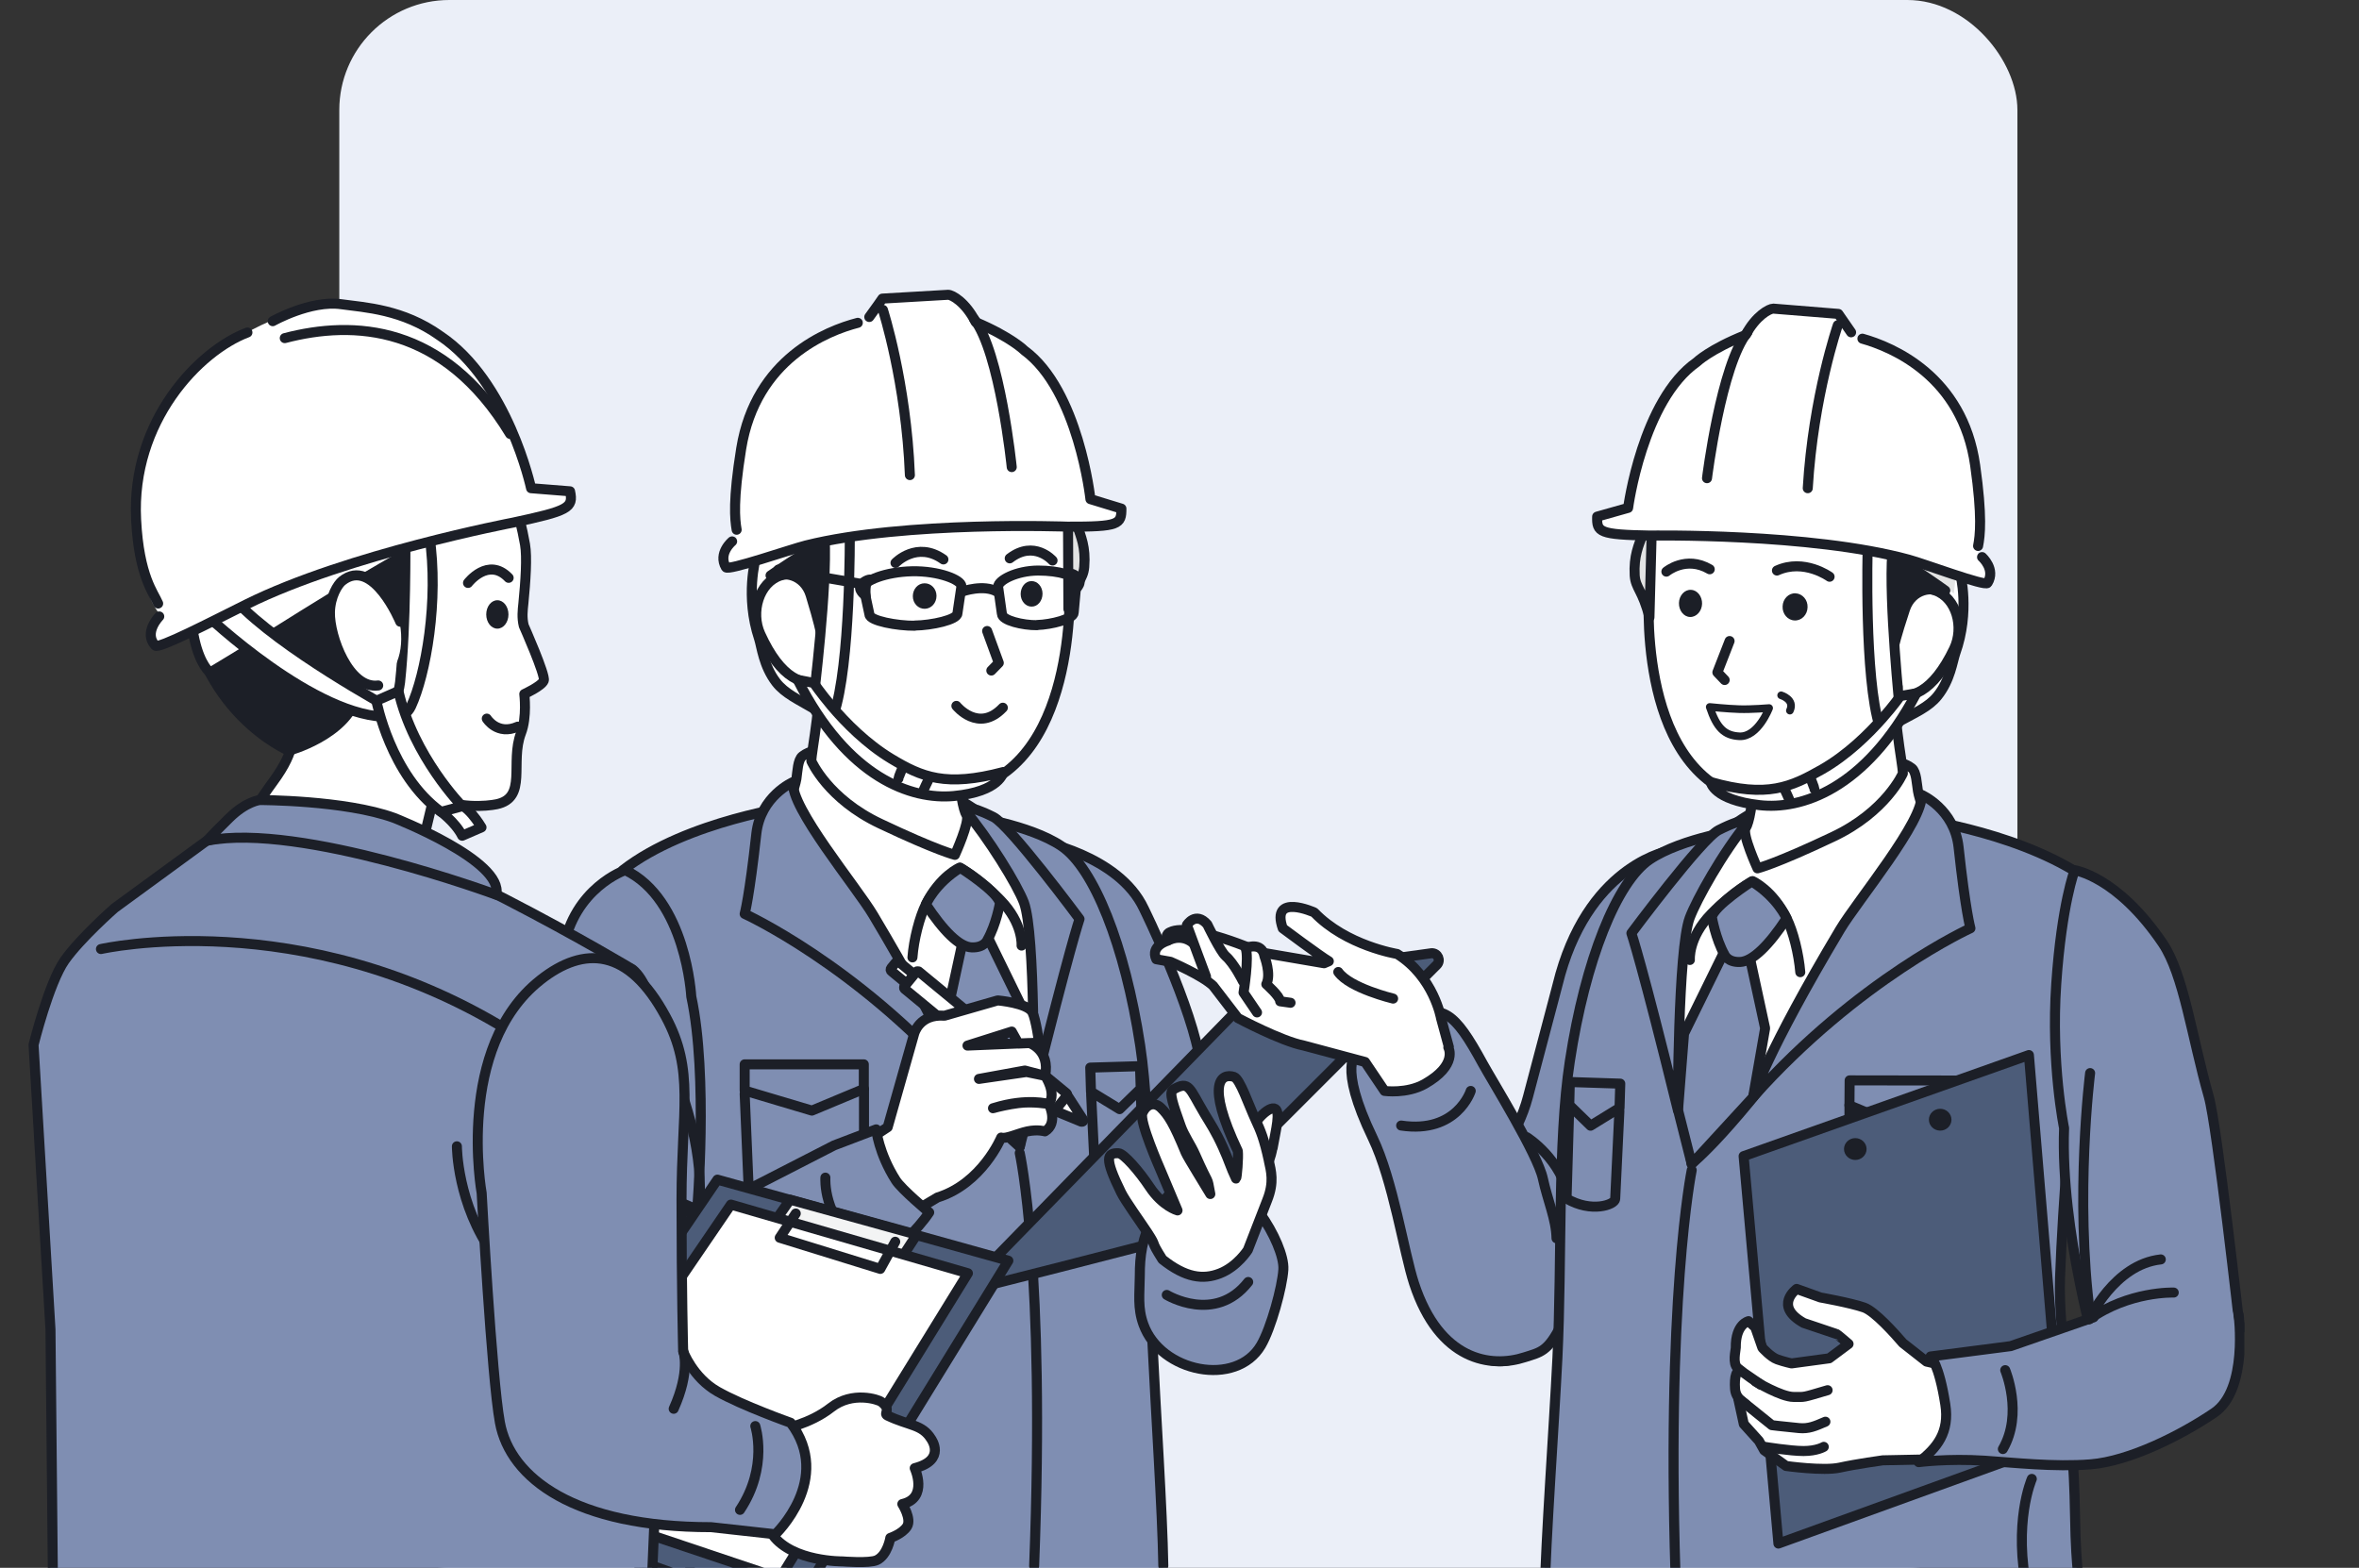 <svg width="343" height="228" viewBox="0 0 343 228" fill="none" xmlns="http://www.w3.org/2000/svg">
<rect x="0" y="0" width="343" height="228" fill="#333333" stroke="none"/>
<rect x="49.333" width="244" height="228" rx="16" fill="#EBEFF8"/>
<g clip-path="url(#clip0_2547_5933)">
<g clip-path="url(#clip1_2547_5933)">
<path d="M150.897 122.254C150.897 122.254 162.631 124.293 166.313 132.134C166.313 132.134 173.491 146.676 174.551 154.728C176.537 170.039 188.696 178.144 184.298 190.143C184.298 190.143 179.372 201.162 168.379 193.772C167.584 193.242 145.943 124.849 150.923 122.254H150.897Z" fill="#7F8EB2" stroke="#1C1F27" stroke-width="1.457" stroke-linecap="round" stroke-linejoin="round"/>
<path d="M93.204 216.95C93.099 224.684 92.781 225.903 92.966 228.366H169.041C169.226 227.519 169.359 226.406 169.332 224.605C169.2 216.552 168.034 205.11 167.531 194.647C166.842 180.608 167.531 163.629 165.783 152.08C163.558 137.485 159.028 126.254 154.34 123.101C149.651 119.949 140.884 118.731 140.884 118.731L115.826 117.221C115.826 117.221 99.906 119.34 90.556 126.598C90.556 126.598 94.582 160.847 95.376 183.124C95.641 190.647 93.416 203.096 93.204 217.003V216.95Z" fill="#7F8EB2"/>
<path d="M92.94 227.757C93.151 213.851 95.641 190.594 95.376 183.071C94.582 160.794 90.556 126.545 90.556 126.545C99.88 119.287 115.826 117.168 115.826 117.168L140.884 118.678C140.884 118.678 149.651 119.896 154.34 123.048C159.028 126.201 163.558 137.432 165.783 152.027C167.531 163.602 166.869 180.581 167.531 194.594C168.034 205.056 169.014 219.678 169.147 227.704" stroke="#1C1F27" stroke-width="1.457" stroke-linecap="round" stroke-linejoin="round"/>
<path d="M114.846 117.962C114.846 117.962 119.508 129.988 130.341 145.219C142.526 162.33 148.274 166.781 148.274 166.781C148.274 166.781 153.572 130.491 147.771 123.763C147.771 123.763 145.016 119.79 141.043 117.247C133.202 112.241 120.832 106.705 116.673 109.963C115.985 110.493 115.958 112.214 115.799 113.248C115.534 114.731 114.925 115.605 114.846 117.962Z" fill="white" stroke="#1C1F27" stroke-width="1.457" stroke-linecap="round" stroke-linejoin="round"/>
<path d="M143.612 136.266L149.386 148.08L150.234 159.046L148.274 166.781L139.48 157.192L137.731 147.285L140.115 136.266H143.612Z" fill="#7F8EB2" stroke="#1C1F27" stroke-width="1.457" stroke-linecap="round" stroke-linejoin="round"/>
<path d="M148.537 137.511C148.537 137.511 148.802 134.306 145.465 130.889C142.127 127.472 139.531 126.174 139.531 126.174C139.531 126.174 136.671 127.392 134.631 131.498C133.704 133.352 132.856 136.636 132.671 139.232" stroke="#1C1F27" stroke-width="1.457" stroke-linecap="round" stroke-linejoin="round"/>
<path d="M145.385 131.366C145.385 131.366 144.855 134.438 143.557 136.716C143.557 136.716 143.134 137.829 141.306 137.776C139.478 137.723 137.147 135.339 134.631 131.525C134.631 131.525 135.902 128.505 139.637 126.2C139.637 126.2 145.147 129.697 145.385 131.366Z" fill="#7F8EB2" stroke="#1C1F27" stroke-width="1.457" stroke-linecap="round" stroke-linejoin="round"/>
<path d="M115.321 113.724C115.321 113.724 110.58 115.764 109.971 121.247C108.964 130.439 108.275 132.902 108.275 132.902C108.275 132.902 124.354 140.213 139.479 157.192C139.479 157.192 137.598 150.888 126.976 133.087C124.539 128.982 114.845 117.38 115.321 113.751V113.724Z" fill="#7F8EB2" stroke="#1C1F27" stroke-width="1.457" stroke-linecap="round" stroke-linejoin="round"/>
<path d="M140.169 117.618C140.169 117.618 140.513 116.85 144.434 118.81C146.844 120.002 156.963 133.643 156.963 133.643C156.963 133.643 155.506 137.882 150.261 159.046C150.261 159.046 150.579 135.816 148.884 131.26C147.904 128.664 143.824 122.015 140.169 117.645V117.618Z" fill="#7F8EB2" stroke="#1C1F27" stroke-width="1.457" stroke-linecap="round" stroke-linejoin="round"/>
<path d="M140.142 96.189C139.533 101.222 139.533 107.129 139.507 112.029C139.507 114.969 140.036 117.751 140.54 118.572C141.07 119.419 138.845 124.32 138.845 124.32C138.845 124.32 136.222 123.684 128.011 119.79C120.356 116.188 117.972 110.678 117.972 110.678C117.972 108.983 119.667 102.175 119.164 93.434L140.142 96.216V96.189Z" fill="white" stroke="#1C1F27" stroke-width="1.457" stroke-linecap="round" stroke-linejoin="round"/>
<path d="M148.272 167.681C148.272 167.681 152.034 184.581 150.365 227.73" stroke="#1C1F27" stroke-width="1.457" stroke-linecap="round" stroke-linejoin="round"/>
<path d="M108.275 158.596L118.05 161.51L125.599 158.358V154.782H108.275V158.596Z" stroke="#1C1F27" stroke-width="1.457" stroke-linecap="round" stroke-linejoin="round"/>
<path d="M108.275 159.072L108.858 172.846C108.911 173.747 117.52 177.534 125.625 173.031V158.357" stroke="#1C1F27" stroke-width="1.457" stroke-linecap="round" stroke-linejoin="round"/>
<path d="M158.63 158.755L162.789 161.297L165.862 158.304L165.756 155.046L158.524 155.258L158.63 158.755Z" stroke="#1C1F27" stroke-width="1.457" stroke-linecap="round" stroke-linejoin="round"/>
<path d="M158.655 159.205L159.264 171.814C159.317 172.661 162.708 173.853 166.257 171.761L165.86 158.304" stroke="#1C1F27" stroke-width="1.457" stroke-linecap="round" stroke-linejoin="round"/>
<path d="M99.4 211.996C99.4 211.996 103.029 216.34 100.327 227.73" stroke="#1C1F27" stroke-width="1.457" stroke-linecap="round" stroke-linejoin="round"/>
<path d="M155.108 159.152L157.492 162.834C157.572 163.019 157.439 163.178 157.228 163.125L153.175 161.456L155.082 159.125L155.108 159.152Z" fill="white" stroke="#1C1F27" stroke-width="1.457" stroke-linecap="round" stroke-linejoin="round"/>
<path d="M133.096 143.682L133.785 142.834C133.89 142.702 133.89 142.49 133.732 142.384L130.712 139.894C130.579 139.788 130.368 139.788 130.262 139.947L129.573 140.795C129.467 140.927 129.467 141.139 129.626 141.245L132.646 143.735C132.778 143.841 132.99 143.841 133.096 143.682Z" fill="white" stroke="#1C1F27" stroke-width="1.457" stroke-linecap="round" stroke-linejoin="round"/>
<path d="M153.357 161.51L155.131 159.338C155.131 159.338 155.184 159.099 155.105 159.02L133.57 141.273C133.57 141.273 133.331 141.22 133.252 141.299L131.477 143.471C131.477 143.471 131.424 143.71 131.504 143.789L153.039 161.536C153.039 161.536 153.277 161.589 153.357 161.51Z" fill="white" stroke="#1C1F27" stroke-width="1.457" stroke-linecap="round" stroke-linejoin="round"/>
<path d="M152.487 160.556C152.487 160.556 150.183 160.132 148.037 160.423C146.607 160.609 145.229 160.927 144.382 161.165C144.461 161.165 144.488 161.139 144.567 161.112C149.388 159.629 152.487 160.556 152.487 160.556C153.679 158.94 151.957 156.45 151.957 156.45L149.255 155.894L142.342 156.9L149.017 155.682L151.957 156.45C152.725 152.689 149.679 151.682 149.679 151.682L140.673 152.053L147.11 150.013L148.09 151.762L151.083 151.629C151.083 151.629 150.633 148.239 150.103 147.206C149.388 145.855 145.07 145.484 145.07 145.484L137.336 147.709C133.627 147.418 132.912 150.358 132.912 150.358L129.071 163.92L123.721 167.443L124.197 167.151L129.548 178.171L136.303 174.144C142.792 172.131 145.574 165.43 145.574 165.43C146.289 165.668 147.931 164.847 149.388 164.529C150.924 164.211 151.931 164.529 151.931 164.529C153.944 163.337 152.487 160.503 152.487 160.503V160.556Z" fill="white"/>
<path d="M152.487 160.556C152.487 160.556 150.183 160.132 148.037 160.423C146.607 160.609 145.229 160.927 144.382 161.165C144.461 161.165 144.488 161.139 144.567 161.112C149.388 159.629 152.487 160.556 152.487 160.556ZM152.487 160.556C153.679 158.94 151.957 156.45 151.957 156.45M152.487 160.556V160.503C152.487 160.503 153.944 163.337 151.931 164.529C151.931 164.529 150.924 164.211 149.388 164.529C147.931 164.847 146.289 165.668 145.574 165.43C145.574 165.43 142.792 172.131 136.303 174.144L129.548 178.171L124.197 167.151L123.721 167.443L129.071 163.92L132.912 150.358C132.912 150.358 133.627 147.418 137.336 147.709L145.07 145.484C145.07 145.484 149.388 145.855 150.103 147.206C150.633 148.239 151.083 151.629 151.083 151.629L148.09 151.762L147.11 150.013L140.673 152.053L149.679 151.682C149.679 151.682 152.725 152.689 151.957 156.45M151.957 156.45L149.255 155.894L142.342 156.9L149.017 155.682L151.957 156.45Z" stroke="#1C1F27" stroke-width="1.457" stroke-linecap="round" stroke-linejoin="round"/>
<path d="M90.897 126.545C90.897 126.545 83.454 129.087 81.891 138.093L76.647 171.575C76.647 171.575 77.15 183.839 77.653 188.157C78.13 192.474 82.818 198.408 82.818 198.408C82.818 198.408 87.321 205.109 99.4 201.613C99.4 201.613 114.975 193.216 127.239 184.157C130.074 182.064 133.517 178.727 135.106 176.316C135.106 176.316 131.107 172.979 130.259 171.654C127.743 167.707 127.398 164.238 127.398 164.238L121.279 166.568L110.075 172.316L101.36 175.972C101.36 175.972 103.002 156.503 100.513 144.927C100.513 144.927 99.771 130.756 90.871 126.518L90.897 126.545Z" fill="#7F8EB2" stroke="#1C1F27" stroke-width="1.457" stroke-linecap="round" stroke-linejoin="round"/>
<path d="M120.011 171.257C120.011 171.257 119.587 177.085 124.991 181.005" stroke="#1C1F27" stroke-width="1.457" stroke-linecap="round" stroke-linejoin="round"/>
<path d="M87.005 180.501C87.005 180.501 95.296 176.687 101.388 175.972C101.388 175.972 96.938 173.509 92.091 173.694" stroke="#1C1F27" stroke-width="1.457" stroke-linecap="round" stroke-linejoin="round"/>
<path d="M92.092 144.054C92.092 144.054 102.979 161.006 101.654 175.284" stroke="#1C1F27" stroke-width="1.457" stroke-linecap="round" stroke-linejoin="round"/>
<path d="M140.036 187.732L184.563 142.093C184.749 141.907 184.96 141.802 185.225 141.802L208.138 138.623C209.065 138.57 209.542 139.682 208.906 140.318L168.908 180.316C168.908 180.316 168.617 180.528 168.458 180.581C168.458 180.581 139.665 188.05 140.089 187.732H140.036Z" fill="#4C5C79" stroke="#1C1F27" stroke-width="1.457" stroke-linecap="round" stroke-linejoin="round"/>
<path d="M192.402 143.206C192.428 143.842 191.872 144.371 191.13 144.424C190.389 144.477 189.779 144.001 189.726 143.365C189.7 142.729 190.256 142.199 190.998 142.173C191.74 142.12 192.349 142.597 192.402 143.232V143.206Z" fill="#1C1F27"/>
<path d="M201.672 142.067C201.699 142.702 201.143 143.232 200.401 143.259C199.659 143.285 199.05 142.835 198.997 142.199C198.971 141.563 199.527 141.034 200.268 140.981C201.01 140.928 201.619 141.405 201.672 142.04V142.067Z" fill="#1C1F27"/>
<path d="M186.601 184.634C186.442 187.15 184.826 193.137 183.343 195.653C179.741 201.772 168.774 199.6 166.258 192.607C165.384 190.196 165.702 188.236 165.728 185.508C165.728 182.647 166.046 180.025 167.609 177.27C171.211 170.939 171.026 173.615 176.112 172.078C180.747 170.674 186.839 180.925 186.601 184.607V184.634Z" fill="#7F8EB2" stroke="#1C1F27" stroke-width="1.457" stroke-linecap="round" stroke-linejoin="round"/>
<path d="M169.649 188.315C169.649 188.315 176.669 192.58 181.49 186.435" stroke="#1C1F27" stroke-width="1.457" stroke-linecap="round" stroke-linejoin="round"/>
<path d="M185.012 166.939C184.562 169.535 183.343 171.469 182.284 171.283C181.224 171.098 180.747 168.846 181.198 166.277C181.648 163.681 184.191 161.006 185.25 161.191C186.31 161.377 185.489 164.37 185.038 166.966L185.012 166.939Z" fill="white" stroke="#1C1F27" stroke-width="1.457" stroke-linecap="round" stroke-linejoin="round"/>
<path d="M184.51 168.873C183.795 165.562 183.266 164.37 182.577 162.887C181.517 160.609 180.299 156.9 179.425 156.609C177.597 156.026 175.266 157.43 179.981 167.39C180.087 168.317 179.849 171.283 179.716 171.389C178.868 169.615 178.762 168.926 177.809 166.833C176.776 164.555 176.034 163.469 175.16 162.012C172.882 158.172 172.935 157.112 170.604 158.437C169.889 158.86 170.631 160.741 171.664 163.708C172.167 165.165 173.147 166.463 173.783 167.919C175.981 172.926 175.425 170.701 175.981 173.641C175.637 173.032 172.697 168.317 172.405 167.628C170.631 163.31 169.862 162.145 168.803 161.112C167.77 160.105 166.604 160.662 166.101 161.907C165.624 163.072 168.67 169.985 168.67 169.985L171.213 176.025C171.213 176.025 169.041 175.442 167.161 172.608C165.651 170.33 163.399 167.734 162.631 167.707C160.962 167.655 160.512 168.343 163.002 173.402C163.611 174.647 165.73 177.561 166.843 179.256C168.379 181.614 167.055 180.051 169.015 183.15C172.379 185.826 174.922 186.143 177.359 185.19C179.901 184.21 181.438 181.773 181.438 181.773C181.438 181.773 183.689 175.945 184.246 174.542C185.305 171.893 184.802 170.277 184.484 168.794L184.51 168.873Z" fill="white" stroke="#1C1F27" stroke-width="1.457" stroke-linecap="round" stroke-linejoin="round"/>
<path d="M109.892 81.17C109.892 81.17 108.303 86.68 110.369 92.878C110.74 94.017 111.005 96.825 112.859 99.235C114.104 100.851 116.117 101.752 118.316 103.05L118.501 100.109C118.501 100.109 111.614 91.633 112.515 80.587L109.919 81.17H109.892Z" fill="white" stroke="#1C1F27" stroke-width="1.457" stroke-linecap="round" stroke-linejoin="round"/>
<path d="M119.614 88.799C120.726 92.163 123.057 97.99 119.958 98.997C116.859 100.003 113.521 98.732 110.555 92.216C109.098 89.011 110.369 84.746 113.442 83.713C116.514 82.68 118.501 85.435 119.587 88.772L119.614 88.799Z" fill="white" stroke="#1C1F27" stroke-width="1.457" stroke-linecap="round" stroke-linejoin="round"/>
<path d="M135.347 53.755C143.584 53.649 152.246 58.655 154.895 72.005C154.895 72.005 161.65 108.321 140.75 114.228C140.75 114.228 125.572 115.711 118.924 99.579C118.924 99.579 115.109 86.521 114.924 74.336C114.818 67.688 117.334 53.993 135.347 53.755Z" fill="white"/>
<path d="M155.505 84.084C155.505 84.084 157.12 110.228 141.28 114.704" stroke="#1C1F27" stroke-width="1.457" stroke-linecap="round" stroke-linejoin="round"/>
<path d="M141.6 114.598C141.6 114.598 136.037 116.108 128.779 111.446" stroke="#1C1F27" stroke-width="1.457" stroke-linecap="round" stroke-linejoin="round"/>
<path d="M118.738 97.911C118.738 97.911 118.632 101.752 124.01 107.367" stroke="#1C1F27" stroke-width="1.457" stroke-linecap="round" stroke-linejoin="round"/>
<path d="M132.725 86.707C132.725 87.74 133.519 88.561 134.473 88.534C135.426 88.508 136.168 87.687 136.168 86.653C136.168 85.621 135.373 84.799 134.42 84.826C133.466 84.826 132.725 85.673 132.725 86.707Z" fill="#1C1F27"/>
<path d="M148.405 86.388C148.405 87.421 149.147 88.242 150.021 88.216C150.895 88.216 151.584 87.368 151.584 86.335C151.584 85.302 150.842 84.481 149.968 84.507C149.094 84.507 148.405 85.355 148.405 86.388Z" fill="#1C1F27"/>
<path d="M153.041 81.514C153.041 81.514 150.366 78.468 146.816 81.197" stroke="#1C1F27" stroke-width="1.457" stroke-linecap="round" stroke-linejoin="round"/>
<path d="M130.206 81.859C130.206 81.859 133.305 78.601 137.173 81.356" stroke="#1C1F27" stroke-width="1.457" stroke-linecap="round" stroke-linejoin="round"/>
<path d="M143.529 91.765L145.225 96.401L144.139 97.513" stroke="#1C1F27" stroke-width="1.457" stroke-linecap="round" stroke-linejoin="round"/>
<path d="M139.059 102.652C139.059 102.652 142.264 106.652 145.813 102.917" stroke="#1C1F27" stroke-width="1.457" stroke-linecap="round" stroke-linejoin="round"/>
<path d="M156.591 76.322C157.147 77.991 157.889 79.554 157.65 82.441C157.492 84.348 156.405 84.587 155.346 88.56L155.293 76.402L156.591 76.349V76.322Z" fill="#E3E4E4" stroke="#1C1F27" stroke-width="1.457" stroke-linecap="round" stroke-linejoin="round"/>
<path d="M122.604 76.826C122.604 76.826 121.253 86.627 119.346 91.977C119.346 91.977 119.108 90.6 117.863 86.521C116.936 83.501 113.704 82.892 112.433 84.137L112.618 71.767L123.001 72.826L122.604 76.799V76.826Z" fill="#1C1F27" stroke="#1C1F27" stroke-width="1.457" stroke-linecap="round" stroke-linejoin="round"/>
<path d="M119.958 79.237C116.515 80.058 110.767 84.084 110.767 84.084L110.502 81.011C112.806 79.766 119.958 79.237 119.958 79.237Z" fill="white"/>
<path d="M112.038 83.686C112.038 83.686 117.468 79.898 119.905 78.945C119.905 78.945 112.806 79.607 110.502 80.852" stroke="#1C1F27" stroke-width="1.457" stroke-linecap="round" stroke-linejoin="round"/>
<path d="M123.559 77.647C123.559 77.647 123.692 96.772 121.228 103.897L118.314 101.434C118.314 101.434 120.301 85.382 119.904 78.309L123.533 77.621L123.559 77.647Z" fill="white" stroke="#1C1F27" stroke-width="1.457" stroke-linecap="round" stroke-linejoin="round"/>
<path d="M145.889 112.267C145.889 112.267 145.465 115.128 138.657 115.764C132.592 116.32 123.241 113.221 115.983 98.864L118.314 99.314C118.314 99.314 119.268 100.718 120.884 102.652C122.897 105.036 125.97 108.161 129.572 110.333C134.022 113.009 137.518 114.492 145.889 112.267Z" fill="white" stroke="#1C1F27" stroke-width="1.457" stroke-linecap="round" stroke-linejoin="round"/>
<path d="M135.03 113.327C135.03 113.327 134.209 114.969 134.209 115.154" stroke="#1C1F27" stroke-width="1.457" stroke-linecap="round" stroke-linejoin="round"/>
<path d="M131.293 111.5C131.293 111.5 130.631 113.062 130.631 113.221" stroke="#1C1F27" stroke-width="1.457" stroke-linecap="round" stroke-linejoin="round"/>
<path d="M107.774 65.224C110.502 48.457 126.581 46.576 126.581 46.576C127.322 46.232 128.303 43.424 128.303 43.424L138.262 42.815C139.454 42.656 140.328 44.245 141.997 46.364C146.897 48.298 148.963 50.947 148.963 50.947C156.831 56.721 158.552 72.561 158.552 72.561L162.79 73.859C164.194 74.575 164.751 76.667 155.215 76.561C155.215 76.561 131.481 74.919 117.204 79.29C114.926 79.978 105.867 83.051 105.549 82.468C104.966 81.435 105.549 80.561 105.549 80.561L107.297 78.839C107.297 78.839 105.973 76.482 107.801 65.224H107.774Z" fill="white"/>
<path d="M107.11 77.038C106.845 75.528 106.554 72.774 107.772 65.225C109.892 52.166 120.301 48.087 124.725 46.947" stroke="#1C1F27" stroke-width="1.457" stroke-linecap="round" stroke-linejoin="round"/>
<path d="M126.393 46.1C127.188 45.04 128.3 43.424 128.3 43.424L137.863 42.868C138.445 42.868 140.405 43.954 141.862 46.841C147.054 49.04 148.961 50.974 148.961 50.974C156.828 56.748 158.55 72.588 158.55 72.588L163.053 73.965C163.053 76.243 162.735 76.614 155.212 76.588C155.212 76.588 131.664 75.714 117.202 79.316C114.897 79.899 105.865 83.051 105.547 82.495C104.355 80.455 106.447 78.733 106.447 78.733" stroke="#1C1F27" stroke-width="1.457" stroke-linecap="round" stroke-linejoin="round"/>
<path d="M128.379 45.066C128.379 45.066 131.769 55.556 132.299 69.091" stroke="#1C1F27" stroke-width="1.457" stroke-linecap="round" stroke-linejoin="round"/>
<path d="M147.107 67.927C147.107 67.927 145.412 51.213 141.624 46.392" stroke="#1C1F27" stroke-width="1.457" stroke-linecap="round" stroke-linejoin="round"/>
<path d="M132.987 90.971C135.477 90.944 139.212 90.123 139.212 89.196L139.795 85.249C139.795 84.322 136.484 82.998 132.616 83.077C128.749 83.157 125.57 84.481 125.57 85.408L126.418 89.355C126.418 90.282 130.497 91.024 132.987 90.997V90.971Z" stroke="#1C1F27" stroke-width="1.457" stroke-linecap="round" stroke-linejoin="round"/>
<path d="M150.791 90.918C148.751 90.944 145.705 90.229 145.678 89.275L145.122 85.329C145.122 84.402 147.771 82.998 150.923 82.971C154.075 82.971 156.512 83.739 156.512 84.693L156.115 89.09C156.115 90.017 152.83 90.838 150.791 90.891V90.918Z" stroke="#1C1F27" stroke-width="1.457" stroke-linecap="round" stroke-linejoin="round"/>
<path d="M113.176 82.839L125.016 84.879" stroke="#1C1F27" stroke-width="1.457" stroke-linecap="round" stroke-linejoin="round"/>
<path d="M139.931 86.017C139.931 86.017 143.03 84.905 145.016 86.07" stroke="#1C1F27" stroke-width="1.457" stroke-linecap="round" stroke-linejoin="round"/>
<path d="M126.58 85.62C126.501 86.706 126.898 87.58 126.209 87.527C125.521 87.474 124.249 86.468 124.329 85.382C124.408 84.295 125.812 83.527 126.501 83.554C127.189 83.607 126.66 84.534 126.58 85.62Z" fill="#1C1F27"/>
<path d="M155.636 84.799C155.742 85.885 155.371 86.759 156.006 86.68C156.642 86.6 157.808 85.567 157.702 84.481C157.596 83.395 156.298 82.654 155.662 82.707C155.026 82.76 155.556 83.687 155.662 84.773L155.636 84.799Z" fill="#1C1F27"/>
<path d="M242.874 123.684C242.874 123.684 231.51 125.432 226.875 141.67C226.875 141.67 225.63 146.438 222.16 159.523C220.677 165.165 217.286 168.635 212.995 179.654C207.644 193.375 213.498 196.977 216.28 197.719C228.067 200.871 235.775 172.343 235.775 172.343L240.093 139.392L242.874 123.711V123.684Z" fill="#7F8EB2" stroke="#1C1F27" stroke-width="1.457" stroke-linecap="round" stroke-linejoin="round"/>
<path d="M220.069 163.178C230.718 185.349 226.824 197.533 221.897 197.798C216.626 198.09 209.898 199.414 206.083 187.998C204.733 183.918 202.137 171.204 199.594 165.509C197.263 160.317 196.468 156.45 196.468 156.45C196.468 156.45 196.283 151.47 204.097 148.371C210.322 145.907 211.672 145.696 220.069 163.178Z" fill="#7F8EB2"/>
<path d="M213.845 158.648C213.845 158.648 211.858 164.899 203.727 163.681" stroke="#1C1F27" stroke-width="1.457" stroke-linecap="round" stroke-linejoin="round"/>
<path d="M227.008 192.686C225.048 196.579 224.015 196.632 221.71 197.374C216.757 198.99 209.287 197.877 205.605 186.646C204.122 182.117 202.559 171.654 199.592 165.482C194.401 154.701 197.288 153.112 197.288 153.112C197.288 153.112 198.533 150.569 204.837 148C209.79 146.013 211.433 147.046 215.591 154.675C217.022 157.271 223.564 167.84 224.333 171.389C225.021 174.568 226.266 177.296 226.319 180.077" stroke="#1C1F27" stroke-width="1.457" stroke-linecap="round" stroke-linejoin="round"/>
<path d="M210.667 152.265L209.528 148.079C209.528 148.079 208.494 142.066 203.144 138.729C203.144 138.729 195.727 137.537 191.092 132.69C191.092 132.69 184.708 129.802 186.509 134.994C186.509 134.994 191.939 139.047 193.211 139.788L192.522 140.08L183.251 138.491C183.251 138.491 173.185 134.067 170.166 135.55C170.166 135.55 169.239 135.842 169.821 136.795C169.821 136.795 167.199 137.537 168.126 139.497L170.192 139.868C170.192 139.868 174.828 141.855 176.391 143.364L179.993 148.053C179.993 148.053 186.297 151.417 189.582 152.053L198.482 154.437L201.316 158.648C201.316 158.648 204.548 159.099 207.144 157.642C212.044 154.86 210.587 152.317 210.587 152.317L210.667 152.265Z" fill="white" stroke="#1C1F27" stroke-width="1.457" stroke-linecap="round" stroke-linejoin="round"/>
<path d="M186.375 145.748C186.375 145.033 184.176 143.417 184.176 143.417C184.918 141.961 183.911 139.365 183.911 139.365C183.408 136.875 181.157 138.173 181.157 138.173C181.739 139.418 180.865 144.636 180.865 144.636L182.825 147.523L187.726 146.146L186.401 145.775L186.375 145.748Z" fill="white"/>
<path d="M182.772 147.232L180.812 144.345C180.812 144.345 181.659 139.127 181.103 137.882C181.103 137.882 183.46 136.822 183.858 139.074C183.858 139.074 184.864 141.669 184.123 143.126C184.123 143.126 186.136 144.901 186.136 145.616L187.646 145.828" stroke="#1C1F27" stroke-width="1.457" stroke-linecap="round" stroke-linejoin="round"/>
<path d="M202.559 145.219C202.559 145.219 196.255 143.709 194.586 141.352" stroke="#1C1F27" stroke-width="1.457" stroke-linecap="round" stroke-linejoin="round"/>
<path d="M170.163 136.637C170.163 136.637 172.203 135.604 173.977 137.643" stroke="#1C1F27" stroke-width="1.457" stroke-linecap="round" stroke-linejoin="round"/>
<path d="M177.899 138.57C177.369 137.67 175.621 134.306 175.621 134.306C173.926 132.319 172.654 134.385 172.654 134.385C173.264 136.001 175.303 141.405 175.303 141.405L178.8 144.345L180.786 142.544C180.786 142.544 178.376 139.365 177.925 138.57H177.899Z" fill="white"/>
<path d="M175.357 142.014C175.357 142.014 173.159 136.134 172.576 134.518C172.576 134.518 173.848 132.478 175.543 134.438C175.543 134.438 177.424 138.359 178.218 139.047C179.463 140.133 180.708 142.676 180.708 142.676" stroke="#1C1F27" stroke-width="1.457" stroke-linecap="round" stroke-linejoin="round"/>
<path d="M228.12 174.409C227.113 168.555 222.001 165.377 222.001 165.377" stroke="#1C1F27" stroke-width="1.457" stroke-linecap="round" stroke-linejoin="round"/>
<path d="M301.81 232.869C302.234 229.372 301.81 229.107 301.704 220.101C301.493 206.01 299.241 193.401 299.532 185.799C300.354 163.231 304.459 128.584 304.459 128.584C295.003 121.247 278.871 119.075 278.871 119.075L253.496 120.585C253.496 120.585 244.596 121.803 239.854 125.008C235.113 128.213 230.504 139.577 228.252 154.357C226.451 166.065 227.14 183.256 226.451 197.454C225.921 208.049 224.756 219.651 224.597 227.783C224.544 230.644 224.597 231.015 224.597 232.816L301.81 232.869Z" fill="#7F8EB2"/>
<path d="M301.809 232.869C302.551 227.704 301.862 230.299 301.703 220.101C301.491 206.01 299.24 193.401 299.531 185.799C300.352 163.231 304.458 128.584 304.458 128.584C295.002 121.247 278.87 119.075 278.87 119.075L253.495 120.585C253.495 120.585 244.594 121.803 239.853 125.008C235.112 128.213 230.503 139.577 228.251 154.357C226.45 166.065 227.139 183.256 226.45 197.454C225.92 208.049 224.755 223.81 224.596 231.968" stroke="#1C1F27" stroke-width="1.457" stroke-linecap="round" stroke-linejoin="round"/>
<path d="M279.827 119.843C279.827 119.843 275.112 132.027 264.119 147.443C251.776 164.767 245.948 169.243 245.948 169.243C245.948 169.243 240.598 132.504 246.478 125.67C246.478 125.67 249.259 121.67 253.312 119.074C261.259 113.989 273.788 108.4 277.973 111.711C278.661 112.24 278.688 113.989 278.873 115.048C279.138 116.558 279.774 117.432 279.827 119.816V119.843Z" fill="white" stroke="#1C1F27" stroke-width="1.457" stroke-linecap="round" stroke-linejoin="round"/>
<path d="M250.715 138.385L244.861 150.305L243.987 161.43L245.974 169.27L254.901 159.549L256.649 149.537L254.238 138.385H250.715Z" fill="#7F8EB2" stroke="#1C1F27" stroke-width="1.457" stroke-linecap="round" stroke-linejoin="round"/>
<path d="M245.709 139.603C245.709 139.603 245.418 136.372 248.809 132.902C252.199 129.458 254.821 128.134 254.821 128.134C254.821 128.134 257.709 129.379 259.775 133.538C260.728 135.418 261.549 138.756 261.761 141.378" stroke="#1C1F27" stroke-width="1.457" stroke-linecap="round" stroke-linejoin="round"/>
<path d="M248.912 133.405C248.912 133.405 249.442 136.504 250.74 138.835C250.74 138.835 251.19 139.974 253.018 139.895C254.846 139.815 257.23 137.431 259.772 133.564C259.772 133.564 258.475 130.518 254.713 128.187C254.713 128.187 249.151 131.736 248.886 133.431L248.912 133.405Z" fill="#7F8EB2" stroke="#1C1F27" stroke-width="1.457" stroke-linecap="round" stroke-linejoin="round"/>
<path d="M279.377 115.578C279.377 115.578 284.171 117.644 284.78 123.207C285.787 132.504 286.502 134.994 286.502 134.994C286.502 134.994 270.212 142.384 254.901 159.549C254.901 159.549 256.809 153.165 267.563 135.153C270.053 130.994 279.853 119.234 279.377 115.578Z" fill="#7F8EB2" stroke="#1C1F27" stroke-width="1.457" stroke-linecap="round" stroke-linejoin="round"/>
<path d="M254.211 119.499C254.211 119.499 253.866 118.704 249.893 120.717C247.456 121.936 237.205 135.71 237.205 135.71C237.205 135.71 238.688 140.001 243.96 161.43C243.96 161.43 243.96 138.094 245.681 133.485C246.661 130.862 250.502 123.949 254.184 119.499H254.211Z" fill="#7F8EB2" stroke="#1C1F27" stroke-width="1.457" stroke-linecap="round" stroke-linejoin="round"/>
<path d="M254.239 97.778C254.848 102.864 254.848 108.877 254.875 113.83C254.875 116.797 254.345 119.631 253.815 120.452C253.259 121.3 255.537 126.28 255.537 126.28C255.537 126.28 258.186 125.644 266.503 121.697C274.264 118.042 276.674 112.479 276.674 112.479C276.674 110.758 274.953 103.871 275.483 94.997L254.239 97.805V97.778Z" fill="white" stroke="#1C1F27" stroke-width="1.457" stroke-linecap="round" stroke-linejoin="round"/>
<path d="M245.977 170.171C245.977 170.171 242.083 189.137 243.752 232.816" stroke="#1C1F27" stroke-width="1.457" stroke-linecap="round" stroke-linejoin="round"/>
<path d="M286.474 157.138L268.939 157.112L268.912 160.741L276.567 163.946L286.474 161.006V157.138Z" stroke="#1C1F27" stroke-width="1.457" stroke-linecap="round" stroke-linejoin="round"/>
<path d="M286.474 161.482L285.891 175.415C285.838 176.342 277.124 180.157 268.912 175.574V160.714" stroke="#1C1F27" stroke-width="1.457" stroke-linecap="round" stroke-linejoin="round"/>
<path d="M235.482 161.112L231.27 163.708L228.171 160.688L228.25 157.351L235.588 157.589L235.482 161.112Z" stroke="#1C1F27" stroke-width="1.457" stroke-linecap="round" stroke-linejoin="round"/>
<path d="M235.459 161.589L234.85 174.356C234.797 175.204 231.38 176.422 227.777 174.303L228.175 160.688" stroke="#1C1F27" stroke-width="1.457" stroke-linecap="round" stroke-linejoin="round"/>
<path d="M295.427 215.069C295.427 215.069 292.619 221.453 294.817 231.598" stroke="#1C1F27" stroke-width="1.457" stroke-linecap="round" stroke-linejoin="round"/>
<path d="M301.629 126.545C301.629 126.545 307.827 127.393 314.449 137.167C317.522 141.723 318.687 150.782 321.151 159.443C322.369 163.682 325.68 193.349 325.68 193.349C325.68 193.349 309.655 196.342 305.019 197.428C305.019 197.428 299.562 178.992 300.119 164.052C300.119 164.052 298.185 154.702 298.98 143.074C299.774 131.419 301.655 126.571 301.655 126.571L301.629 126.545Z" fill="#7F8EB2" stroke="#1C1F27" stroke-width="1.457" stroke-linecap="round" stroke-linejoin="round"/>
<path d="M295.004 153.43L299.693 209.586L258.583 224.472L253.523 168.131L295.004 153.43Z" fill="#4C5C79" stroke="#1C1F27" stroke-width="1.457" stroke-linecap="round" stroke-linejoin="round"/>
<path d="M271.403 167.098C271.403 167.972 270.661 168.688 269.76 168.688C268.86 168.688 268.118 167.972 268.118 167.098C268.118 166.224 268.86 165.509 269.76 165.509C270.661 165.509 271.403 166.224 271.403 167.098Z" fill="#1C1F27"/>
<path d="M283.746 162.833C283.746 163.707 283.005 164.422 282.104 164.422C281.204 164.422 280.462 163.707 280.462 162.833C280.462 161.959 281.204 161.244 282.104 161.244C283.005 161.244 283.746 161.959 283.746 162.833Z" fill="#1C1F27"/>
<path d="M285.707 199.282L280.118 198.01L276.675 195.308C275.509 193.958 272.622 190.699 271.033 190.143C269.046 189.455 264.702 188.686 264.702 188.686L261.232 187.441C261.232 187.441 257.815 189.905 262.265 192.395C262.265 192.395 266.954 193.984 267.06 194.011C267.112 194.011 268.781 195.441 268.781 195.441L265.973 197.533L260.49 198.275C260.49 198.275 259.404 198.037 258.424 197.692C257.444 197.348 256.252 195.997 256.252 195.997L255.219 193.03L254.239 192.13C254.239 192.13 252.332 192.527 252.385 195.997C252.385 196.342 251.855 198.302 252.676 198.964C254.954 200.818 259.007 203.334 253.365 199.52C252.464 198.911 252.147 200.235 252.279 202.01C252.411 203.52 253.842 204.235 253.842 204.235L252.729 203.334L253.55 207.096L255.749 209.533L256.517 210.91L259.696 213.188C259.696 213.188 265.126 213.956 267.51 213.427C269.894 212.897 273.761 212.367 273.761 212.367L281.628 212.208C281.628 212.208 289.945 206.328 285.681 199.229L285.707 199.282Z" fill="white" stroke="#1C1F27" stroke-width="1.457" stroke-linecap="round" stroke-linejoin="round"/>
<path d="M255.246 200.897C255.246 200.897 258.981 203.149 260.782 203.149C262.557 203.149 261.868 203.308 265.735 202.169" stroke="#1C1F27" stroke-width="1.457" stroke-linecap="round" stroke-linejoin="round"/>
<path d="M252.754 203.335L257.628 207.255C257.628 207.255 258.873 207.414 261.575 207.679C262.978 207.811 263.879 207.414 265.415 206.752" stroke="#1C1F27" stroke-width="1.457" stroke-linecap="round" stroke-linejoin="round"/>
<path d="M256.569 210.407C256.569 210.407 260.304 211.016 262.238 211.016C264.171 211.016 265.178 210.407 265.178 210.407" stroke="#1C1F27" stroke-width="1.457" stroke-linecap="round" stroke-linejoin="round"/>
<path d="M311.64 189.958L292.356 195.785L280.701 197.295C280.701 197.295 281.92 198.302 282.847 204.262C283.482 208.314 280.542 211.122 278.979 212.95C278.979 212.95 282.9 211.97 287.88 212.394C291.906 212.738 298.237 213.586 303.984 212.976C309.6 212.367 319.666 207.043 321.944 205.48C327.586 201.586 324.513 190.302 324.513 190.302L311.64 189.958Z" fill="#7F8EB2"/>
<path d="M291.561 199.256C291.561 199.256 294.21 205.56 291.217 210.725" stroke="#1C1F27" stroke-width="1.457" stroke-linecap="round" stroke-linejoin="round"/>
<path d="M304.408 191.574L292.356 195.759L280.701 197.269C280.701 197.269 281.92 198.275 282.847 204.235C283.482 208.288 281.655 210.566 278.979 212.632C278.979 212.632 283.191 212.076 288.568 212.42C292.595 212.685 298.74 213.374 303.984 212.95C309.627 212.5 317.149 208.712 321.944 205.454C326.95 202.063 325.493 191.176 325.493 191.176" stroke="#1C1F27" stroke-width="1.457" stroke-linecap="round" stroke-linejoin="round"/>
<path d="M316.061 187.971C316.061 187.971 309.545 187.733 303.771 191.865C303.771 191.865 307.399 183.892 314.18 183.15" stroke="#1C1F27" stroke-width="1.457" stroke-linecap="round" stroke-linejoin="round"/>
<path d="M303.904 156.053C303.904 156.053 301.652 173.959 303.904 191.176" stroke="#1C1F27" stroke-width="1.457" stroke-linecap="round" stroke-linejoin="round"/>
<path d="M285.019 83.421C285.019 83.421 286.476 88.931 284.304 94.997C283.907 96.109 283.589 98.891 281.708 101.222C280.437 102.811 278.424 103.659 276.225 104.877L276.119 101.963C276.119 101.963 283.112 93.699 282.45 82.759L285.019 83.395V83.421Z" fill="white" stroke="#1C1F27" stroke-width="1.457" stroke-linecap="round" stroke-linejoin="round"/>
<path d="M275.242 90.785C274.077 94.096 271.64 99.818 274.686 100.877C277.732 101.937 281.043 100.745 284.116 94.361C285.626 91.209 284.46 86.971 281.414 85.885C278.368 84.799 276.381 87.474 275.216 90.785H275.242Z" fill="white" stroke="#1C1F27" stroke-width="1.457" stroke-linecap="round" stroke-linejoin="round"/>
<path d="M260.382 55.741C252.224 55.45 243.562 60.244 240.622 73.409C240.622 73.409 233.179 109.221 253.76 115.499C253.76 115.499 268.752 117.273 275.666 101.433C275.666 101.433 279.719 88.587 280.169 76.534C280.407 69.939 278.209 56.324 260.382 55.715V55.741Z" fill="white"/>
<path d="M239.801 85.382C239.801 85.382 237.655 111.261 253.257 116.002" stroke="#1C1F27" stroke-width="1.457" stroke-linecap="round" stroke-linejoin="round"/>
<path d="M252.94 115.87C252.94 115.87 258.424 117.486 265.708 113.009" stroke="#1C1F27" stroke-width="1.457" stroke-linecap="round" stroke-linejoin="round"/>
<path d="M275.907 99.844C275.907 99.844 275.907 103.658 270.477 109.088" stroke="#1C1F27" stroke-width="1.457" stroke-linecap="round" stroke-linejoin="round"/>
<path d="M262.82 88.322C262.793 89.408 261.946 90.282 260.939 90.229C259.933 90.203 259.138 89.275 259.191 88.189C259.217 87.103 260.065 86.229 261.072 86.282C262.078 86.335 262.873 87.236 262.82 88.322Z" fill="#1C1F27"/>
<path d="M247.484 87.792C247.457 88.878 246.663 89.752 245.736 89.726C244.809 89.7 244.093 88.772 244.12 87.686C244.146 86.6 244.941 85.726 245.868 85.779C246.795 85.806 247.51 86.733 247.484 87.819V87.792Z" fill="#1C1F27"/>
<path d="M242.292 83.13C242.292 83.13 245.126 80.746 248.596 82.786" stroke="#1C1F27" stroke-width="1.457" stroke-linecap="round" stroke-linejoin="round"/>
<path d="M266.024 83.872C266.024 83.872 262.316 81.17 258.369 82.972" stroke="#1C1F27" stroke-width="1.457" stroke-linecap="round" stroke-linejoin="round"/>
<path d="M251.482 93.222L249.707 97.778L250.767 98.89" stroke="#1C1F27" stroke-width="1.457" stroke-linecap="round" stroke-linejoin="round"/>
<path d="M258.979 101.116C258.979 101.116 261.019 101.725 260.251 103.341" stroke="#1C1F27" stroke-width="1.113" stroke-linecap="round" stroke-linejoin="round"/>
<path d="M248.596 102.811C249.602 105.83 250.715 106.969 252.913 107.075C255.615 107.208 257.231 102.97 257.231 102.97C257.231 102.97 254.688 103.182 252.913 103.129C251.139 103.076 248.596 102.811 248.596 102.811Z" fill="white" stroke="#1C1F27" stroke-width="1.113" stroke-linecap="round" stroke-linejoin="round"/>
<path d="M238.877 77.647C238.268 79.29 237.526 80.826 237.685 83.687C237.817 85.567 238.85 85.859 239.83 89.779L240.148 77.727L238.877 77.647Z" fill="#E3E4E4" stroke="#1C1F27" stroke-width="1.457" stroke-linecap="round" stroke-linejoin="round"/>
<path d="M272.514 78.865C272.514 78.865 273.653 88.586 275.401 93.937C275.401 93.937 275.666 92.586 276.991 88.586C277.971 85.62 281.176 85.09 282.421 86.335L282.5 74.097L272.196 74.945L272.514 78.892V78.865Z" fill="#1C1F27" stroke="#1C1F27" stroke-width="1.457" stroke-linecap="round" stroke-linejoin="round"/>
<path d="M275.084 81.329C278.474 82.203 284.09 86.309 284.09 86.309L284.434 83.289C282.183 81.991 275.11 81.329 275.11 81.329H275.084Z" fill="#E3E4E4"/>
<path d="M282.845 85.884C282.845 85.884 277.547 82.017 275.137 81.01C275.137 81.01 282.156 81.805 284.408 83.103" stroke="#1C1F27" stroke-width="1.457" stroke-linecap="round" stroke-linejoin="round"/>
<path d="M271.561 79.66C271.561 79.66 271.031 98.599 273.309 105.698L276.25 103.341C276.25 103.341 274.607 87.421 275.137 80.428L271.561 79.687V79.66Z" fill="white" stroke="#1C1F27" stroke-width="1.457" stroke-linecap="round" stroke-linejoin="round"/>
<path d="M248.73 113.724C248.73 113.724 249.101 116.32 255.829 117.088C261.816 117.777 271.166 114.89 278.636 100.824L276.305 101.222C276.305 101.222 275.351 102.599 273.683 104.48C271.643 106.784 268.544 109.83 264.915 111.896C260.438 114.439 256.968 116.082 248.73 113.724Z" fill="white" stroke="#1C1F27" stroke-width="1.457" stroke-linecap="round" stroke-linejoin="round"/>
<path d="M259.456 114.731C259.456 114.731 260.251 116.399 260.251 116.558" stroke="#1C1F27" stroke-width="1.457" stroke-linecap="round" stroke-linejoin="round"/>
<path d="M263.193 113.036C263.193 113.036 263.829 114.599 263.829 114.758" stroke="#1C1F27" stroke-width="1.457" stroke-linecap="round" stroke-linejoin="round"/>
<path d="M287.189 67.687C284.831 51.026 268.938 48.828 268.938 48.828C268.197 48.457 267.296 45.676 267.296 45.676L257.442 44.881C256.277 44.696 255.376 46.258 253.681 48.324C248.781 50.152 246.688 52.695 246.688 52.695C238.795 58.231 236.729 73.886 236.729 73.886L232.49 75.078C231.087 75.766 230.504 77.832 239.934 77.912C239.934 77.912 263.482 76.773 277.521 81.408C279.772 82.15 288.672 85.355 288.99 84.799C289.573 83.792 289.043 82.918 289.043 82.918L287.348 81.17C287.348 81.17 288.725 78.865 287.136 67.687H287.189Z" fill="white"/>
<path d="M287.615 79.395C287.906 77.912 288.251 75.184 287.191 67.688C285.364 54.708 275.139 50.47 270.795 49.252" stroke="#1C1F27" stroke-width="1.457" stroke-linecap="round" stroke-linejoin="round"/>
<path d="M269.151 48.325C268.383 47.238 267.297 45.649 267.297 45.649L257.84 44.881C257.258 44.881 255.297 45.914 253.814 48.722C248.622 50.788 246.689 52.669 246.689 52.669C238.795 58.205 236.729 73.859 236.729 73.859L232.226 75.131C232.173 77.382 232.491 77.753 239.934 77.885C239.934 77.885 263.27 77.488 277.521 81.382C279.799 81.991 288.673 85.329 288.991 84.772C290.209 82.786 288.196 81.011 288.196 81.011" stroke="#1C1F27" stroke-width="1.457" stroke-linecap="round" stroke-linejoin="round"/>
<path d="M267.219 47.291C267.219 47.291 263.643 57.595 262.849 70.998" stroke="#1C1F27" stroke-width="1.457" stroke-linecap="round" stroke-linejoin="round"/>
<path d="M248.199 69.542C248.199 69.542 250.239 53.039 254.08 48.325" stroke="#1C1F27" stroke-width="1.457" stroke-linecap="round" stroke-linejoin="round"/>
<path d="M104.313 171.549L146.615 183.336L114.882 234.909L71.785 219.387L104.313 171.549Z" fill="#4C5C79" stroke="#1C1F27" stroke-width="1.457" stroke-linecap="round" stroke-linejoin="round"/>
<path d="M114.883 174.462L110.513 180.687L128.922 186.276L133.293 179.548L114.883 174.462Z" fill="#F3F4F4" stroke="#1C1F27" stroke-width="1.457" stroke-linecap="round" stroke-linejoin="round"/>
<path d="M106.274 175.177L140.735 185.163L113.399 229.531L77.428 217.453L106.274 175.177Z" fill="white" stroke="#1C1F27" stroke-width="1.457" stroke-linecap="round" stroke-linejoin="round"/>
<path d="M115.703 176.475L113.372 179.998L127.994 184.527L130.166 180.581" stroke="#1C1F27" stroke-width="1.457" stroke-linecap="round" stroke-linejoin="round"/>
<path d="M60.102 128.24L63.095 115.817C66.539 117.644 70.803 117.247 72.207 116.956C76.737 116.002 74.114 110.916 75.757 106.599C76.657 104.268 76.233 100.93 76.233 100.93C76.233 100.93 78.776 99.765 79.068 98.97C79.359 98.202 76.154 90.997 76.154 90.997C75.863 89.805 75.995 88.746 76.101 87.739C76.419 84.56 76.657 80.984 76.339 79.183C72.869 59.661 62.618 59.211 54.486 59.343C40.845 59.555 37.349 73.303 37.349 73.303C33.879 84.189 42.328 106.784 42.328 106.784C42.328 106.784 43.414 108.665 39.653 113.751C35.892 118.863 33.534 123.975 33.534 123.975L46.778 125.909L60.049 128.16L60.102 128.24Z" fill="white" stroke="#1C1F27" stroke-width="1.457" stroke-linecap="round" stroke-linejoin="round"/>
<path d="M70.779 104.506C70.779 104.506 72.316 106.996 75.282 105.672" stroke="#1C1F27" stroke-width="1.457" stroke-linecap="round" stroke-linejoin="round"/>
<path d="M70.699 89.355C70.699 90.494 71.414 91.421 72.315 91.421C73.216 91.421 73.931 90.494 73.931 89.355C73.931 88.216 73.216 87.289 72.315 87.289C71.414 87.289 70.699 88.216 70.699 89.355Z" fill="#1C1F27"/>
<path d="M68.05 84.772C68.05 84.772 70.99 80.932 73.957 84.031" stroke="#1C1F27" stroke-width="1.457" stroke-linecap="round" stroke-linejoin="round"/>
<path d="M27.841 70.203C30.119 64.853 30.729 58.178 41.774 56.668C41.774 56.668 45.854 52.748 49.747 51.847C58.065 49.913 64.078 53.436 66.303 57.065C67.336 58.707 68.501 60.191 70.355 60.667C74.752 61.754 75.785 72.058 75.15 72.799C72.104 76.375 67.415 72.375 65.481 74.309C64.925 74.865 60.925 75.554 59.892 80.401C59.177 83.818 57.826 87.765 56.714 90.176C56.714 90.176 53.456 95.844 51.893 101.248C50.251 106.943 41.986 109.168 41.986 109.168C41.986 109.168 28.424 103.446 27.1 85.646C27.1 85.646 24.663 77.647 27.815 70.203H27.841Z" fill="#1C1F27" stroke="#1C1F27" stroke-width="1.457" stroke-linecap="round" stroke-linejoin="round"/>
<path d="M43.178 101.195C43.178 101.195 41.668 104.904 38.092 106.043" stroke="#1C1F27" stroke-width="1.457" stroke-linecap="round" stroke-linejoin="round"/>
<path d="M39.443 100.506C39.443 100.506 38.86 103.102 35.31 104.241" stroke="#1C1F27" stroke-width="1.457" stroke-linecap="round" stroke-linejoin="round"/>
<path d="M65.481 72.031C65.481 72.031 69.19 69.674 69.64 67.29" stroke="#1C1F27" stroke-width="1.457" stroke-linecap="round" stroke-linejoin="round"/>
<path d="M43.204 67.29C43.204 67.29 34.356 72.27 33.059 79.74" stroke="#1C1F27" stroke-width="1.457" stroke-linecap="round" stroke-linejoin="round"/>
<path d="M40.157 84.773C40.157 84.773 44.157 81.992 46.408 77.912" stroke="#1C1F27" stroke-width="1.457" stroke-linecap="round" stroke-linejoin="round"/>
<path d="M66.911 76.111C66.911 76.111 53.64 83.448 44.158 89.408C34.701 95.368 30.543 97.805 30.543 97.805C30.543 97.805 29.139 96.798 28.291 93.064C27.443 89.329 28.212 87.951 28.212 87.951C28.212 87.951 57.799 73.012 66.938 76.137L66.911 76.111Z" fill="white" stroke="#1C1F27" stroke-width="1.457" stroke-linecap="round" stroke-linejoin="round"/>
<path d="M63.892 117.883C63.892 117.883 66.17 119.499 67.203 121.538L70.01 120.32C70.01 120.32 67.706 116.4 66.143 117.035L63.918 117.909L63.892 117.883Z" fill="white" stroke="#1C1F27" stroke-width="1.457" stroke-linecap="round" stroke-linejoin="round"/>
<path d="M29.934 89.355C29.934 89.355 45.959 104.612 56.74 104.242V103.023C56.74 103.023 40.714 94.308 34.251 87.342L29.934 89.355Z" fill="white" stroke="#1C1F27" stroke-width="1.457" stroke-linecap="round" stroke-linejoin="round"/>
<path d="M58.939 78.441C58.939 78.441 59.071 90.917 58.171 99.208C57.959 101.168 56.952 102.97 56.714 104.241C56.714 104.241 58.859 104.665 59.76 102.731C61.906 98.122 63.839 87.341 62.435 77.885L58.939 78.415V78.441Z" fill="white" stroke="#1C1F27" stroke-width="1.457" stroke-linecap="round" stroke-linejoin="round"/>
<path d="M57.932 100.506L54.727 101.91C54.727 101.91 56.74 112.718 64.13 118.068L67.203 117.247C67.203 117.247 60.104 110.016 57.932 100.506Z" fill="white" stroke="#1C1F27" stroke-width="1.457" stroke-linecap="round" stroke-linejoin="round"/>
<path d="M19.762 74.919C19.1 57.887 32.635 50.47 32.635 50.47C39.496 45.358 47.972 44.06 47.972 44.06C52.343 44.351 58.779 45.252 61.428 47.265C72.686 52.642 77.242 70.999 77.242 70.999L82.91 71.449C83.519 72.985 83.228 74.733 74.593 76.005C74.593 76.005 49.296 80.64 35.416 88.11C33.112 89.355 23.046 94.414 22.596 93.885C21.748 92.931 22.119 91.871 22.119 91.871L23.576 89.646C23.576 89.646 20.212 87.315 19.735 74.945L19.762 74.919Z" fill="white"/>
<path d="M74.171 63.105C64.503 47.159 51.418 46.549 41.405 49.172" stroke="#1C1F27" stroke-width="1.457" stroke-linecap="round" stroke-linejoin="round"/>
<path d="M22.996 87.766C22.361 86.229 20.215 83.872 19.791 75.581C19.05 61.224 28.956 51 35.976 48.351" stroke="#1C1F27" stroke-width="1.457" stroke-linecap="round" stroke-linejoin="round"/>
<path d="M39.657 46.708C39.657 46.708 45.14 43.609 49.643 44.245C53.06 44.722 58.543 44.96 63.973 48.828C73.88 55.423 77.218 70.998 77.218 70.998L82.886 71.449C83.416 73.859 82.648 74.283 74.569 76.005C74.569 76.005 50.544 80.587 35.869 87.871C30.598 90.494 23.049 94.414 22.572 93.884C20.824 92.004 23.155 89.646 23.155 89.646" stroke="#1C1F27" stroke-width="1.457" stroke-linecap="round" stroke-linejoin="round"/>
<path d="M48.713 93.222C49.481 97.301 52.369 99.367 54.911 98.891C57.454 98.414 58.885 94.811 58.143 90.706C57.375 86.626 54.541 83.368 51.998 83.713C47.177 84.349 47.971 89.116 48.713 93.222Z" fill="white"/>
<path d="M58.197 90.414C58.197 90.414 54.25 80.878 49.747 84.481C49.111 84.984 48.025 86.732 47.972 89.037C47.893 92.586 50.754 100.241 54.992 99.685" stroke="#1C1F27" stroke-width="1.457" stroke-linecap="round" stroke-linejoin="round"/>
<path d="M7.497 232.498H94.618L96.79 182.515C96.79 182.515 96.657 145.352 89.77 139.736C89.77 139.736 84.261 136.372 73.427 130.783C62.037 124.903 45.058 119.525 30.119 122.254L16.636 132.107L9.378 139.71L4.849 152L7.312 193.401C7.312 193.401 7.047 228.658 7.471 232.525L7.497 232.498Z" fill="#7F8EB2"/>
<path d="M7.711 231.704L7.34 193.348L4.877 151.947C4.877 151.947 7.102 142.941 9.406 139.656C11.711 136.398 16.664 132.054 16.664 132.054L30.147 122.201C45.06 119.472 62.039 124.849 73.455 130.73C84.289 136.319 91.997 140.981 91.997 140.981C98.884 146.596 96.818 182.462 96.818 182.462L94.673 232.445" stroke="#1C1F27" stroke-width="1.457" stroke-linecap="round" stroke-linejoin="round"/>
<path d="M30.145 122.253C30.145 122.253 30.145 122.094 33.324 118.969C35.788 116.532 37.774 116.346 37.774 116.346C37.774 116.346 50.171 116.346 57.296 118.942C57.296 118.942 73.322 125.193 72.156 130.12C72.156 130.12 43.734 119.578 30.172 122.253H30.145Z" fill="#7F8EB2" stroke="#1C1F27" stroke-width="1.457" stroke-linecap="round" stroke-linejoin="round"/>
<path d="M14.677 138.014C14.677 138.014 43.734 131.392 73.772 149.775" stroke="#1C1F27" stroke-width="1.457" stroke-linecap="round" stroke-linejoin="round"/>
<path d="M66.433 166.701C66.433 166.701 66.433 175.098 71.783 182.488" stroke="#1C1F27" stroke-width="1.457" stroke-linecap="round" stroke-linejoin="round"/>
<path d="M113.691 207.838C113.691 207.838 117.717 207.149 120.842 204.686C123.968 202.249 127.729 203.547 128.153 203.864C129.69 205.056 128.392 205.533 129.027 205.851C132.232 207.387 134.06 207.096 135.385 209.242C135.385 209.242 137.636 212.314 133.001 213.506C133.001 213.506 135.014 217.85 131.199 218.724C131.199 218.724 132.577 220.87 131.888 221.983C131.199 223.069 129.451 223.651 129.451 223.651C129.451 223.651 129.054 226.141 127.491 226.883C126.432 227.386 122.511 227.068 122.511 227.068C122.511 227.068 115.28 227.148 112.393 223.28L111.73 213.321L113.664 207.838H113.691Z" fill="white" stroke="#1C1F27" stroke-width="1.457" stroke-linecap="round" stroke-linejoin="round"/>
<path d="M78.566 142.517C84.949 137.484 91.412 137.855 96.79 147.841C101.028 155.682 99.094 161.456 99.094 174.462C99.094 187.468 99.332 196.527 99.332 196.527C99.332 196.527 100.736 200.315 104.312 202.354C107.888 204.394 114.961 206.91 114.961 206.91C121.159 215.122 112.736 223.121 112.736 223.121L103.385 222.088C83.598 222.088 74.168 214.989 72.685 206.857C71.467 200.182 70.036 173.508 70.036 173.508C70.036 173.508 66.169 152.318 78.539 142.544L78.566 142.517Z" fill="#7F8EB2" stroke="#1C1F27" stroke-width="1.457" stroke-linecap="round" stroke-linejoin="round"/>
<path d="M109.821 207.387C109.821 207.387 111.754 213.321 107.596 219.572" stroke="#1C1F27" stroke-width="1.457" stroke-linecap="round" stroke-linejoin="round"/>
<path d="M97.955 204.871C100.418 199.387 99.359 196.527 99.359 196.527" stroke="#1C1F27" stroke-width="1.457" stroke-linecap="round" stroke-linejoin="round"/>
</g>
</g>
<defs>
<clipPath id="clip0_2547_5933">
<rect width="323" height="228" fill="white" transform="translate(3.333)"/>
</clipPath>
<clipPath id="clip1_2547_5933">
<rect width="397.935" height="193.524" fill="white" transform="translate(-33.691 42.126)"/>
</clipPath>
</defs>
</svg>
